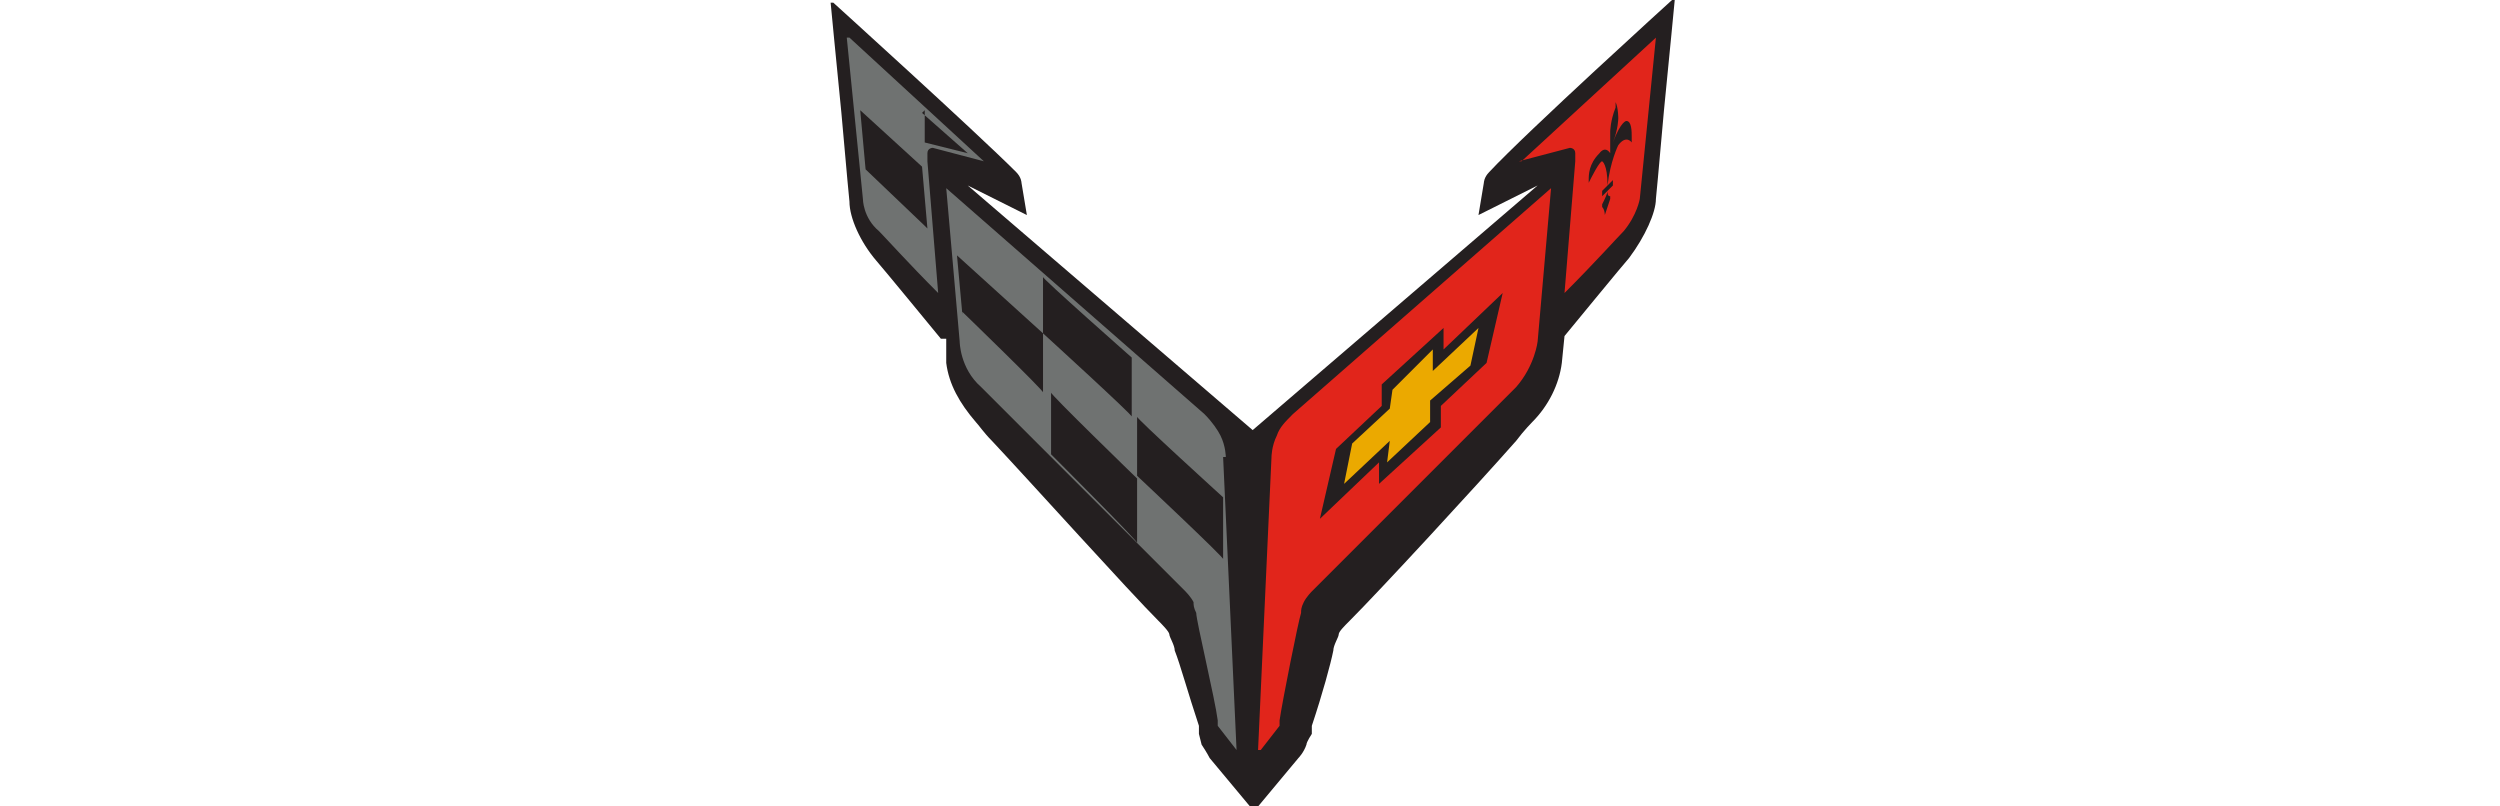 <?xml version="1.0" encoding="UTF-8"?>
<svg id="Layer_1" xmlns="http://www.w3.org/2000/svg" version="1.1" viewBox="0 0 93 30">
  <!-- Generator: Adobe Illustrator 29.0.0, SVG Export Plug-In . SVG Version: 2.1.0 Build 186)  -->
  <defs>
    <style>
      .st0 {
        fill: #eba900;
        fill-rule: evenodd;
      }

      .st1 {
        fill: #6f7271;
      }

      .st2 {
        fill: #241f20;
      }

      .st3 {
        fill: #e1251b;
      }
    </style>
  </defs>
  <path class="st2" d="M46.5,30s0,0,0,0l-1.5-1.8s-.1-.2-.3-.5c0,0-.1-.4-.1-.4v-.3c-.4-1.2-.7-2.3-.9-2.8,0-.2-.2-.5-.2-.6,0-.1-.3-.4-.4-.5-1.1-1.1-4.7-5.1-6.2-6.7-.3-.3-.5-.6-.6-.7-.6-.7-1-1.4-1.1-2.2v-.9c-.1,0-.2,0-.2,0,0,0-2.3-2.8-2.4-2.9-.6-.7-1-1.6-1-2.2,0,0-.1-1-.3-3.3-.2-2-.4-4.1-.4-4.1,0,0,0,0,0,0,0,0,.1,0,.1,0,0,0,5.3,4.8,6.8,6.3.2.2.2.4.2.4l.2,1.2-2.2-1.1,10.6,9.1h0s10.6-9.1,10.6-9.1l-2.2,1.1.2-1.2s0-.2.2-.4C56.8,4.9,62.2,0,62.2,0c0,0,0,0,.1,0,0,0,0,0,0,0,0,0-.2,2.1-.4,4.1-.2,2.3-.3,3.3-.3,3.3,0,.5-.4,1.4-1,2.2-.1.1-2.4,2.9-2.4,2.9h0s-.1,1-.1,1c-.1.8-.5,1.6-1.1,2.2,0,0-.3.3-.6.7-1.5,1.7-5.1,5.6-6.2,6.7-.2.2-.4.4-.4.5,0,.1-.2.4-.2.6-.1.5-.4,1.6-.8,2.8v.3c0,0-.2.3-.2.4-.1.3-.3.5-.3.5l-1.5,1.8s0,0,0,0h0Z"/>
  <path class="st3" d="M56.5,6h0s1.9-.5,1.9-.5c0,0,.2,0,.2.2,0,0,0,.1,0,.3h0s-.4,4.9-.4,4.9c1.1-1.1,2-2.1,2.2-2.3.5-.6.6-1.2.6-1.2l.6-6s-2.5,2.3-5,4.6ZM60.7,5.3s0,0,0,0c0,0-.2-.3-.5.1,0,0-.3.6-.4,1.5l.2-.2s0,0,0,0v.2s0,0,0,0l-.2.2c0,.1,0,.2.1.2,0,0,0,.1,0,.1,0,0,0,0,0,0,0,0-.2.6-.2.6,0,0,0,0,0,0h0s0,0,0,0c0,0,0-.2-.1-.3,0,0,0,0,0,0,0,0,0,0,0-.1.1-.2.2-.4.2-.5l-.2.2s0,0,0,0v-.2s0,0,0,0l.2-.2c0-.8-.2-.9-.2-.9-.1,0-.4.6-.5.8,0,0,0-.1,0-.1,0,0,0,0,0,0,0-.2,0-.6.4-1,0,0,.2-.3.4,0,0-.3,0-.8,0-.8,0,0,0-.4.2-.9,0,0,0-.1,0-.2,0,0,0,0,0,0,.1.2.1.6.1.6,0,0,0,.4-.2.9.3-.8.5-.8.5-.8.2,0,.2.4.2.6,0,0,0,0,0,0Z"/>
  <path class="st3" d="M46.9,27.9l.7-.9s0,0,0-.1c0,0,0,0,0-.1.1-.7.7-3.7.8-4,0-.1,0-.2.1-.4.1-.2.3-.4.3-.4,0,0,7.1-7.1,7.6-7.6.7-.8.8-1.7.8-1.7l.5-5.7s-8.8,7.7-9.6,8.4c-.3.3-.5.5-.6.8-.2.4-.2.8-.2.8l-.5,10.9Z"/>
  <path class="st2" d="M55.3,13.5l-1.7,1.6v.8s-2.3,2.1-2.3,2.1v-.8s-2.2,2.1-2.2,2.1l.6-2.6,1.7-1.6v-.8s2.3-2.1,2.3-2.1v.8s2.2-2.1,2.2-2.1l-.6,2.6Z"/>
  <polygon class="st0" points="50.3 16.5 51.7 15.2 51.8 14.5 53.3 13 53.3 13.8 55 12.2 54.7 13.6 53.2 14.9 53.2 15.7 51.6 17.2 51.7 16.4 50 18 50.3 16.5"/>
  <path class="st1" d="M31.5,1.4l.6,6s0,.7.6,1.2c.2.2,1.1,1.2,2.2,2.3l-.4-4.9h0c0-.1,0-.2,0-.3,0-.2.2-.2.2-.2l1.9.5h0c-2.5-2.3-5-4.6-5-4.6Z"/>
  <path class="st1" d="M45.6,17s0-.4-.2-.8c-.1-.2-.3-.5-.6-.8-.8-.7-9.6-8.4-9.6-8.4l.5,5.7s0,1,.8,1.7c.5.5,7.6,7.6,7.6,7.6,0,0,.2.2.3.4,0,.1,0,.2.1.4,0,.3.7,3.2.8,4,0,0,0,0,0,.1,0,0,0,.1,0,.1l.7.9-.5-10.9Z"/>
  <path class="st2" d="M42.1,13.3v2.2c.1,0-3.3-3.1-3.3-3.1v-2.1c-.1,0,3.3,3,3.3,3ZM35.8,11.7l-.2-2.2,3.2,2.9v2.2c.1,0-3-3-3-3ZM39.1,16.8v-2.2c-.1,0,3.2,3.2,3.2,3.2v2.4c.1,0-3.2-3.3-3.2-3.3ZM42.3,17.8v-2.3c-.1,0,3.2,3,3.2,3v2.3c.1,0-3.2-3.1-3.2-3.1Z"/>
  <path class="st2" d="M34.4,8.4l-2.2-2.1-.2-2.2,2.3,2.1.2,2.3h0Z"/>
  <path class="st2" d="M34.3,4.2l1.7,1.5-1.6-.4v-1.2Z"/>
</svg>